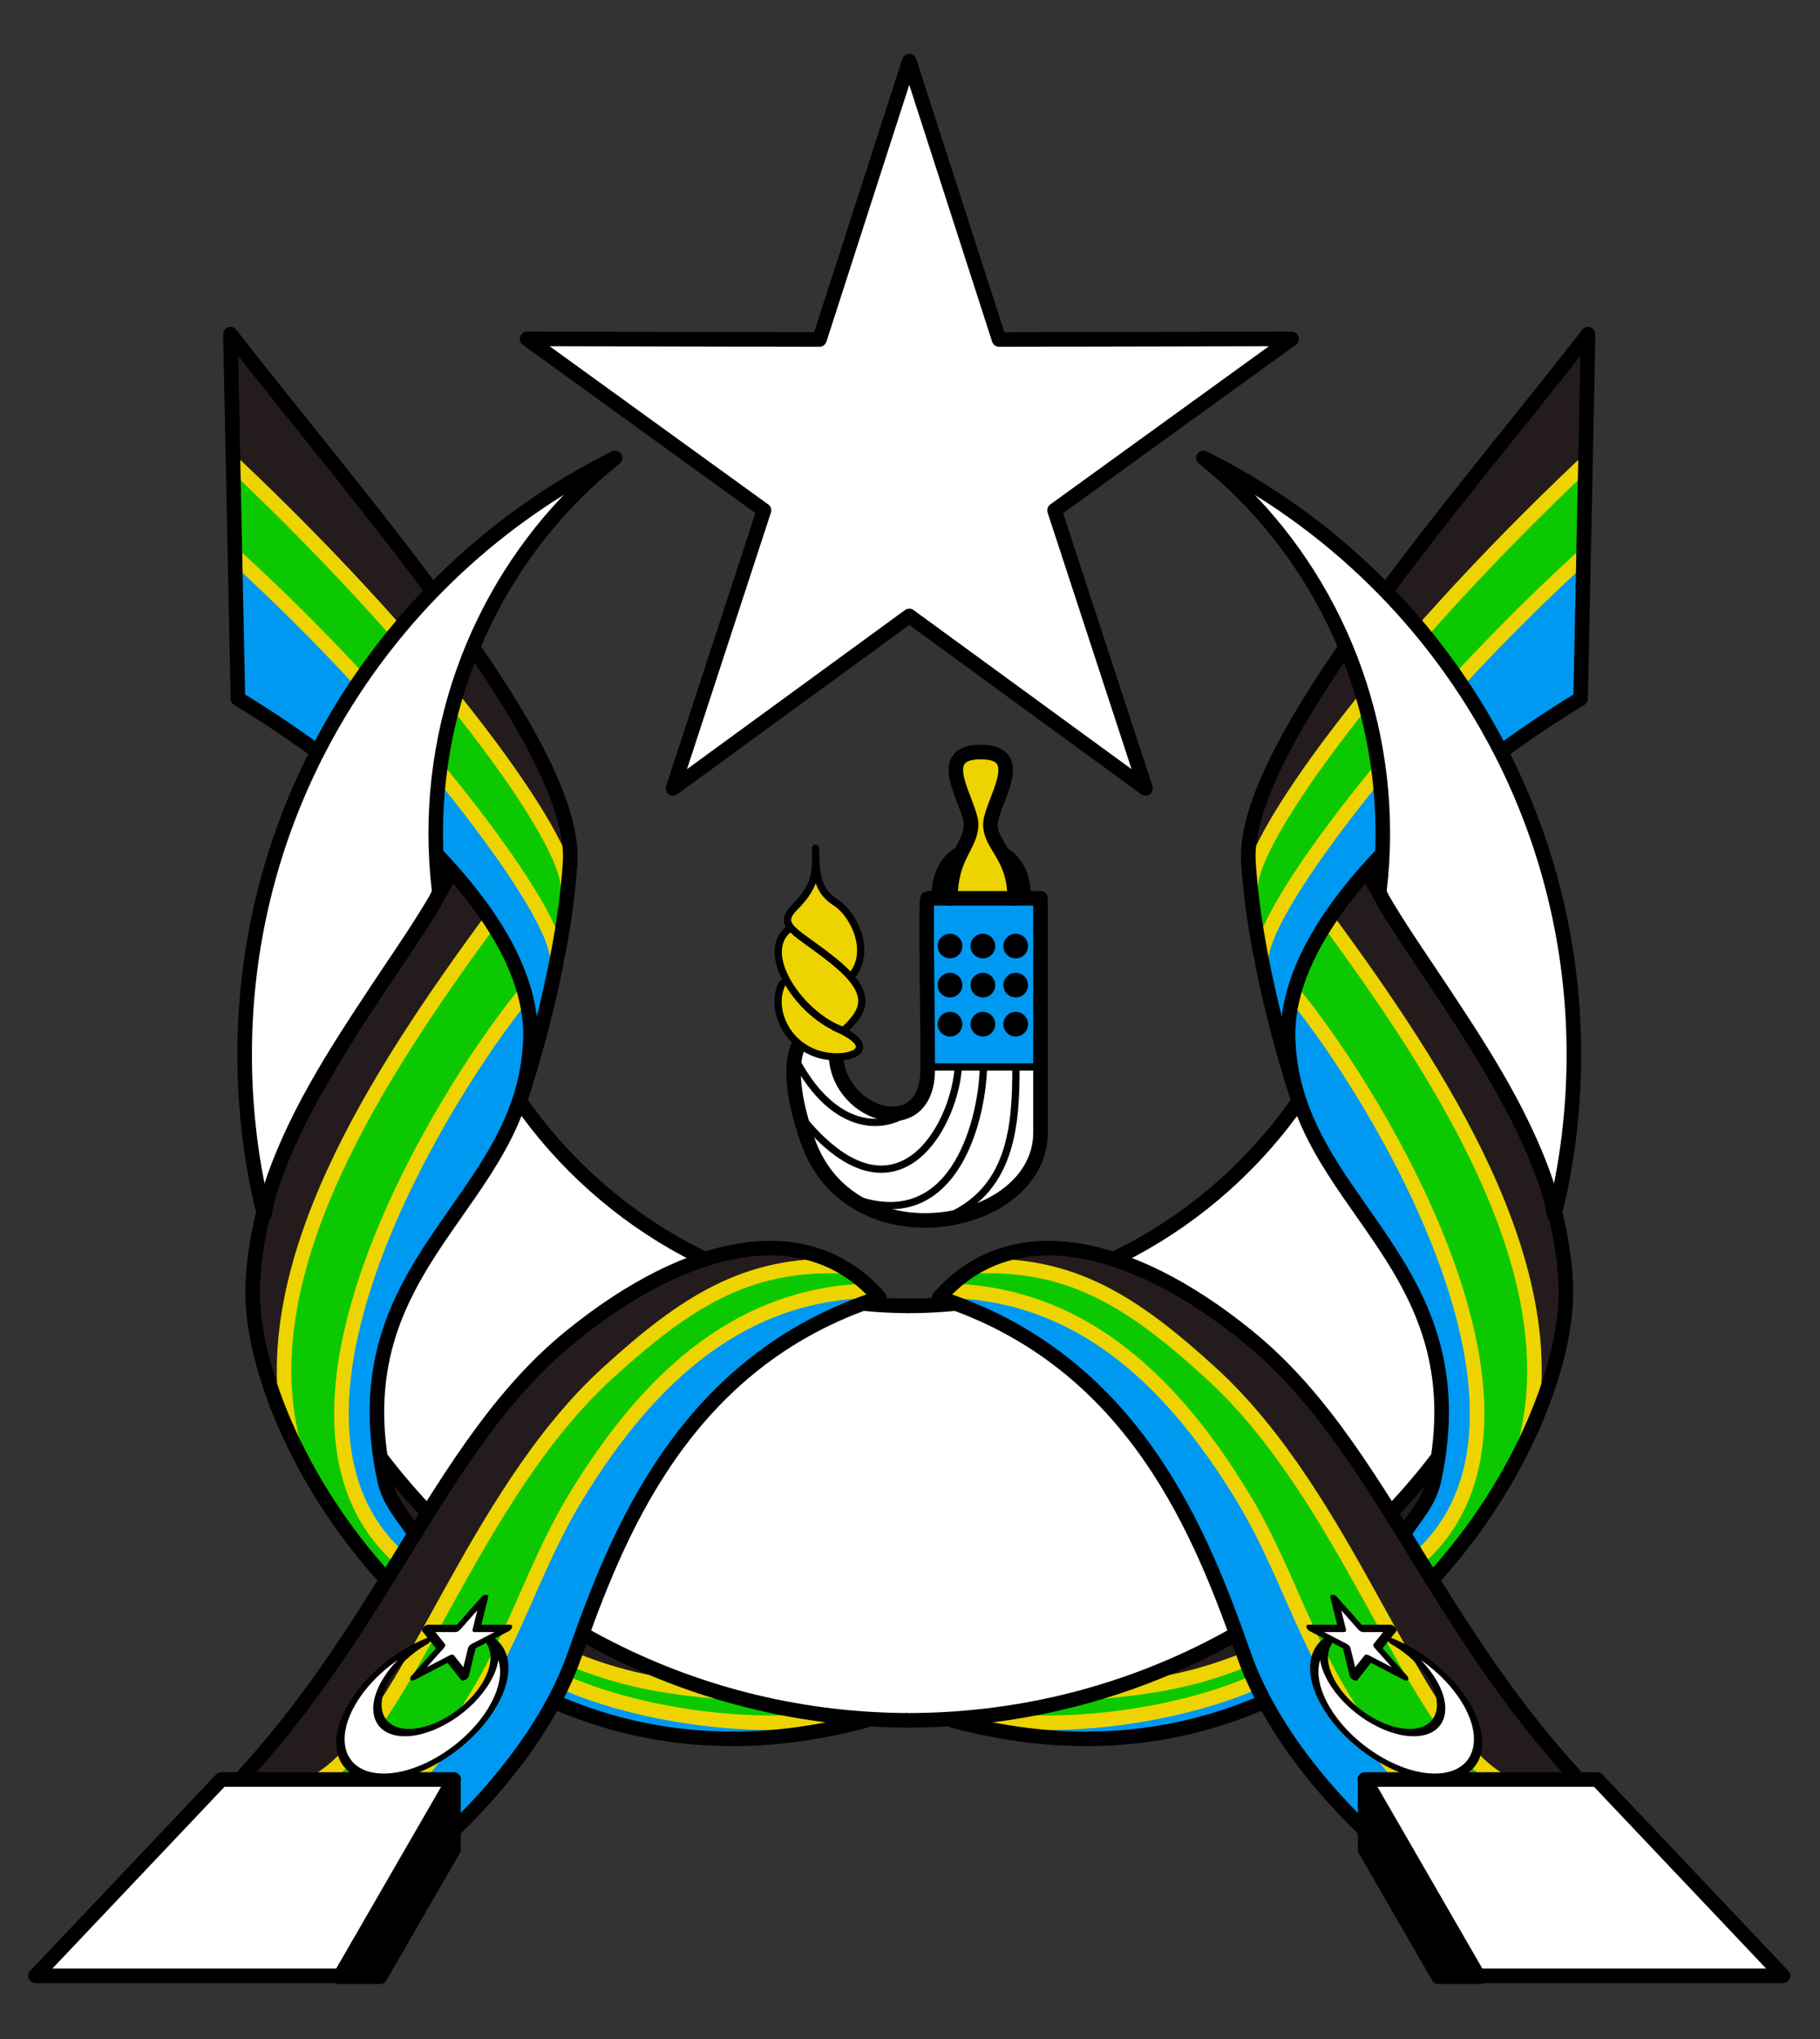 <?xml version="1.0" encoding="UTF-8" standalone="no"?>
<!-- Created with Inkscape (http://www.inkscape.org/) -->
<svg
   xmlns:dc="http://purl.org/dc/elements/1.1/"
   xmlns:cc="http://creativecommons.org/ns#"
   xmlns:rdf="http://www.w3.org/1999/02/22-rdf-syntax-ns#"
   xmlns:svg="http://www.w3.org/2000/svg"
   xmlns="http://www.w3.org/2000/svg"
   xmlns:xlink="http://www.w3.org/1999/xlink"
   xmlns:sodipodi="http://sodipodi.sourceforge.net/DTD/sodipodi-0.dtd"
   xmlns:inkscape="http://www.inkscape.org/namespaces/inkscape"
   width="250"
   height="280"
   id="svg2"
   sodipodi:version="0.32"
   inkscape:version="0.46"
   sodipodi:docname="Coat of Arms of the Federation of South Arabia.svg"
   inkscape:output_extension="org.inkscape.output.svg.inkscape"
   version="1.0">
  <rect width="100%" height="100%" fill="#333333" stroke="none"/>
  <defs
     id="defs4">
    <inkscape:perspective
       sodipodi:type="inkscape:persp3d"
       inkscape:vp_x="0 : 526.18109 : 1"
       inkscape:vp_y="0 : 1000 : 0"
       inkscape:vp_z="744.09448 : 526.18109 : 1"
       inkscape:persp3d-origin="372.04724 : 350.78739 : 1"
       id="perspective10" />
    <inkscape:perspective
       id="perspective2390"
       inkscape:persp3d-origin="372.04724 : 350.78739 : 1"
       inkscape:vp_z="744.09448 : 526.18109 : 1"
       inkscape:vp_y="0 : 1000 : 0"
       inkscape:vp_x="0 : 526.18109 : 1"
       sodipodi:type="inkscape:persp3d" />
    <inkscape:perspective
       id="perspective3221"
       inkscape:persp3d-origin="372.04724 : 350.78739 : 1"
       inkscape:vp_z="744.09448 : 526.18109 : 1"
       inkscape:vp_y="0 : 1000 : 0"
       inkscape:vp_x="0 : 526.18109 : 1"
       sodipodi:type="inkscape:persp3d" />
  </defs>
  <sodipodi:namedview
     id="base"
     pagecolor="#ffffff"
     bordercolor="#666666"
     borderopacity="1.0"
     gridtolerance="10000"
     guidetolerance="10"
     objecttolerance="10"
     inkscape:pageopacity="0.0"
     inkscape:pageshadow="2"
     inkscape:zoom="1.4142136"
     inkscape:cx="165.80684"
     inkscape:cy="116.47723"
     inkscape:document-units="px"
     inkscape:current-layer="g3529"
     showgrid="false"
     inkscape:window-width="1399"
     inkscape:window-height="874"
     inkscape:window-x="37"
     inkscape:window-y="-4"
     showguides="true"
     inkscape:guide-bbox="true">
    <inkscape:grid
       type="xygrid"
       id="grid3347"
       visible="true"
       enabled="true" />
  </sodipodi:namedview>
  <g
     inkscape:label="Layer 1"
     inkscape:groupmode="layer"
     id="layer1"
     style="display:inline">
    <g
       id="g3603"
       transform="translate(-0.259,3.03)">
      <path
         transform="matrix(1.907,0,0,1.907,-497.681,-281.067)"
         d="M 326.607,150.2 L 333.075,170.246 L 354.139,170.202 L 337.072,182.548 L 343.623,202.568 L 326.607,190.152 L 309.592,202.568 L 316.142,182.548 L 299.076,170.202 L 320.139,170.246 L 326.607,150.2 z"
         inkscape:randomized="0"
         inkscape:rounded="0"
         inkscape:flatsided="false"
         sodipodi:arg2="-0.9424778"
         sodipodi:arg1="-1.5707963"
         sodipodi:r2="11.003729"
         sodipodi:r1="28.948406"
         sodipodi:cy="179.1479"
         sodipodi:cx="326.60715"
         sodipodi:sides="5"
         id="path2396"
         style="opacity:1;fill:#ffffff;fill-opacity:1;stroke:#000000;stroke-width:1.049;stroke-linecap:round;stroke-linejoin:round;marker:none;stroke-miterlimit:4;stroke-dasharray:none;stroke-dashoffset:0;stroke-opacity:1;visibility:visible;display:inline;overflow:visible;enable-background:accumulate"
         sodipodi:type="star" />
      <g
         transform="matrix(1.907,0,0,1.907,-486.125,-279.024)"
         id="g3360">
        <path
           style="opacity:1;fill:#ffffff;fill-opacity:1;stroke:none;stroke-width:0.5;stroke-linecap:round;stroke-linejoin:round;marker:none;stroke-miterlimit:4;stroke-dasharray:none;stroke-dashoffset:0;stroke-opacity:1;visibility:visible;display:inline;overflow:visible;enable-background:accumulate"
           d="M 321.875,209.416 L 330,209.416 C 330,209.416 330,221.737 330,226.291 C 330,233.26 316.339,235.844 313.214,226.826 C 310.089,217.809 315.268,217.922 315.268,220.576 C 315.268,225.042 321.875,227.094 321.875,221.737 C 321.875,216.38 321.696,209.416 321.875,209.416 z"
           id="path3274"
           sodipodi:nodetypes="ccssssc" />
        <rect
           style="opacity:1;fill:#0099f1;fill-opacity:1;fill-rule:evenodd;stroke:none;stroke-width:2;stroke-linecap:butt;stroke-linejoin:miter;marker:none;marker-start:none;marker-mid:none;marker-end:none;stroke-miterlimit:4;stroke-dasharray:none;stroke-dashoffset:0;stroke-opacity:1;visibility:visible;display:inline;overflow:visible;enable-background:accumulate"
           id="rect3320"
           width="8.08"
           height="12.143"
           x="321.875"
           y="209.416" />
        <path
           style="opacity:1;fill:none;fill-opacity:1;stroke:#000000;stroke-width:0.524;stroke-linecap:round;stroke-linejoin:round;marker:none;stroke-miterlimit:4;stroke-dasharray:none;stroke-dashoffset:0;stroke-opacity:1;visibility:visible;display:inline;overflow:visible;enable-background:accumulate"
           d="M 321.875,221.559 L 329.821,221.559"
           id="path3276" />
        <path
           id="path3278"
           style="opacity:1;fill:#edd400;fill-opacity:1;stroke:#000000;stroke-width:1.049;stroke-linecap:round;stroke-linejoin:round;marker:none;stroke-miterlimit:4;stroke-dasharray:none;stroke-dashoffset:0;stroke-opacity:1;visibility:visible;display:inline;overflow:visible;enable-background:accumulate"
           d="M 328.14,209.416 C 328.14,206.425 326.482,205.71 326.393,204.193 C 326.304,202.675 329.33,198.88 325.696,198.88 C 322.063,198.88 325.089,202.675 325,204.193 C 324.911,205.71 323.515,206.425 323.515,209.416"
           sodipodi:nodetypes="cscsc" />
        <path
           style="opacity:1;fill:#000000;fill-opacity:1;stroke:#000000;stroke-width:0.524;stroke-linecap:round;stroke-linejoin:round;marker:none;stroke-miterlimit:4;stroke-dasharray:none;stroke-dashoffset:0;stroke-opacity:1;visibility:visible;display:inline;overflow:visible;enable-background:accumulate"
           d="M 324.133,205.949 C 324.133,205.949 322.397,206.612 322.397,209.39 L 323.264,209.392"
           id="path3283"
           sodipodi:nodetypes="ccc" />
        <path
           id="path3285"
           d="M 327.321,205.949 C 327.321,205.949 329.057,206.612 329.057,209.39 L 328.14,209.409"
           style="opacity:1;fill:#000000;fill-opacity:1;stroke:#000000;stroke-width:0.524;stroke-linecap:round;stroke-linejoin:round;marker:none;stroke-miterlimit:4;stroke-dasharray:none;stroke-dashoffset:0;stroke-opacity:1;visibility:visible;display:inline;overflow:visible;enable-background:accumulate"
           sodipodi:nodetypes="ccc" />
        <g
           id="g3315">
          <path
             d="M 324.107,212.853 A 0.625,0.625 0 1 1 322.857,212.853 A 0.625,0.625 0 1 1 324.107,212.853 z"
             sodipodi:ry="0.625"
             sodipodi:rx="0.625"
             sodipodi:cy="212.85326"
             sodipodi:cx="323.48215"
             id="path3287"
             style="opacity:1;fill:#000000;fill-opacity:1;stroke:#000000;stroke-width:0.524;stroke-linecap:round;stroke-linejoin:round;marker:none;stroke-miterlimit:4;stroke-dasharray:none;stroke-dashoffset:0;stroke-opacity:1;visibility:visible;display:inline;overflow:visible;enable-background:accumulate"
             sodipodi:type="arc" />
          <path
             transform="translate(2.366,0)"
             sodipodi:type="arc"
             style="opacity:1;fill:#000000;fill-opacity:1;stroke:#000000;stroke-width:0.524;stroke-linecap:round;stroke-linejoin:round;marker:none;stroke-miterlimit:4;stroke-dasharray:none;stroke-dashoffset:0;stroke-opacity:1;visibility:visible;display:inline;overflow:visible;enable-background:accumulate"
             id="path3289"
             sodipodi:cx="323.48215"
             sodipodi:cy="212.85326"
             sodipodi:rx="0.625"
             sodipodi:ry="0.625"
             d="M 324.107,212.853 A 0.625,0.625 0 1 1 322.857,212.853 A 0.625,0.625 0 1 1 324.107,212.853 z" />
          <path
             d="M 324.107,212.853 A 0.625,0.625 0 1 1 322.857,212.853 A 0.625,0.625 0 1 1 324.107,212.853 z"
             sodipodi:ry="0.625"
             sodipodi:rx="0.625"
             sodipodi:cy="212.85326"
             sodipodi:cx="323.48215"
             id="path3291"
             style="opacity:1;fill:#000000;fill-opacity:1;stroke:#000000;stroke-width:0.524;stroke-linecap:round;stroke-linejoin:round;marker:none;stroke-miterlimit:4;stroke-dasharray:none;stroke-dashoffset:0;stroke-opacity:1;visibility:visible;display:inline;overflow:visible;enable-background:accumulate"
             sodipodi:type="arc"
             transform="translate(4.732,0)" />
        </g>
        <g
           id="g3310"
           transform="translate(0,-8.9294434e-2)">
          <path
             transform="translate(0,2.902)"
             sodipodi:type="arc"
             style="opacity:1;fill:#000000;fill-opacity:1;stroke:#000000;stroke-width:0.524;stroke-linecap:round;stroke-linejoin:round;marker:none;stroke-miterlimit:4;stroke-dasharray:none;stroke-dashoffset:0;stroke-opacity:1;visibility:visible;display:inline;overflow:visible;enable-background:accumulate"
             id="path3293"
             sodipodi:cx="323.48215"
             sodipodi:cy="212.85326"
             sodipodi:rx="0.625"
             sodipodi:ry="0.625"
             d="M 324.107,212.853 A 0.625,0.625 0 1 1 322.857,212.853 A 0.625,0.625 0 1 1 324.107,212.853 z" />
          <path
             d="M 324.107,212.853 A 0.625,0.625 0 1 1 322.857,212.853 A 0.625,0.625 0 1 1 324.107,212.853 z"
             sodipodi:ry="0.625"
             sodipodi:rx="0.625"
             sodipodi:cy="212.85326"
             sodipodi:cx="323.48215"
             id="path3295"
             style="opacity:1;fill:#000000;fill-opacity:1;stroke:#000000;stroke-width:0.524;stroke-linecap:round;stroke-linejoin:round;marker:none;stroke-miterlimit:4;stroke-dasharray:none;stroke-dashoffset:0;stroke-opacity:1;visibility:visible;display:inline;overflow:visible;enable-background:accumulate"
             sodipodi:type="arc"
             transform="translate(2.366,2.902)" />
          <path
             transform="translate(4.732,2.902)"
             sodipodi:type="arc"
             style="opacity:1;fill:#000000;fill-opacity:1;stroke:#000000;stroke-width:0.524;stroke-linecap:round;stroke-linejoin:round;marker:none;stroke-miterlimit:4;stroke-dasharray:none;stroke-dashoffset:0;stroke-opacity:1;visibility:visible;display:inline;overflow:visible;enable-background:accumulate"
             id="path3297"
             sodipodi:cx="323.48215"
             sodipodi:cy="212.85326"
             sodipodi:rx="0.625"
             sodipodi:ry="0.625"
             d="M 324.107,212.853 A 0.625,0.625 0 1 1 322.857,212.853 A 0.625,0.625 0 1 1 324.107,212.853 z" />
        </g>
        <g
           id="g3305">
          <path
             d="M 324.107,212.853 A 0.625,0.625 0 1 1 322.857,212.853 A 0.625,0.625 0 1 1 324.107,212.853 z"
             sodipodi:ry="0.625"
             sodipodi:rx="0.625"
             sodipodi:cy="212.85326"
             sodipodi:cx="323.48215"
             id="path3299"
             style="opacity:1;fill:#000000;fill-opacity:1;stroke:#000000;stroke-width:0.524;stroke-linecap:round;stroke-linejoin:round;marker:none;stroke-miterlimit:4;stroke-dasharray:none;stroke-dashoffset:0;stroke-opacity:1;visibility:visible;display:inline;overflow:visible;enable-background:accumulate"
             sodipodi:type="arc"
             transform="translate(0,5.625)" />
          <path
             transform="translate(2.366,5.625)"
             sodipodi:type="arc"
             style="opacity:1;fill:#000000;fill-opacity:1;stroke:#000000;stroke-width:0.524;stroke-linecap:round;stroke-linejoin:round;marker:none;stroke-miterlimit:4;stroke-dasharray:none;stroke-dashoffset:0;stroke-opacity:1;visibility:visible;display:inline;overflow:visible;enable-background:accumulate"
             id="path3301"
             sodipodi:cx="323.48215"
             sodipodi:cy="212.85326"
             sodipodi:rx="0.625"
             sodipodi:ry="0.625"
             d="M 324.107,212.853 A 0.625,0.625 0 1 1 322.857,212.853 A 0.625,0.625 0 1 1 324.107,212.853 z" />
          <path
             d="M 324.107,212.853 A 0.625,0.625 0 1 1 322.857,212.853 A 0.625,0.625 0 1 1 324.107,212.853 z"
             sodipodi:ry="0.625"
             sodipodi:rx="0.625"
             sodipodi:cy="212.85326"
             sodipodi:cx="323.48215"
             id="path3303"
             style="opacity:1;fill:#000000;fill-opacity:1;stroke:#000000;stroke-width:0.524;stroke-linecap:round;stroke-linejoin:round;marker:none;stroke-miterlimit:4;stroke-dasharray:none;stroke-dashoffset:0;stroke-opacity:1;visibility:visible;display:inline;overflow:visible;enable-background:accumulate"
             sodipodi:type="arc"
             transform="translate(4.732,5.625)" />
        </g>
        <path
           sodipodi:nodetypes="csccssc"
           id="path3337"
           d="M 315.28,220.908 C 315.595,225.14 321.875,226.96 321.875,221.737 C 321.875,216.38 321.696,209.416 321.875,209.416 L 330,209.416 C 330,209.416 330,221.737 330,226.291 C 330,233.26 316.339,235.844 313.214,226.826 C 311.961,223.209 312.043,221.061 312.592,219.957"
           style="opacity:1;fill:none;fill-opacity:1;stroke:#000000;stroke-width:1.049;stroke-linecap:round;stroke-linejoin:round;marker:none;stroke-miterlimit:4;stroke-dasharray:none;stroke-dashoffset:0;stroke-opacity:1;visibility:visible;display:inline;overflow:visible;enable-background:accumulate" />
        <path
           style="opacity:1;fill:none;fill-opacity:1;stroke:#000000;stroke-width:0.524;stroke-linecap:round;stroke-linejoin:round;marker:none;stroke-miterlimit:4;stroke-dasharray:none;stroke-dashoffset:0;stroke-opacity:1;visibility:visible;display:inline;overflow:visible;enable-background:accumulate"
           d="M 324.076,221.644 C 323.722,226.064 319.48,233.444 312.762,225.18"
           id="path3339"
           sodipodi:nodetypes="cc" />
        <path
           style="opacity:1;fill:none;fill-opacity:1;stroke:#000000;stroke-width:0.524;stroke-linecap:round;stroke-linejoin:round;marker:none;stroke-miterlimit:4;stroke-dasharray:none;stroke-dashoffset:0;stroke-opacity:1;visibility:visible;display:inline;overflow:visible;enable-background:accumulate"
           d="M 325.888,221.644 C 325.755,225.71 323.59,233.93 316.165,230.881"
           id="path3341"
           sodipodi:nodetypes="cc" />
        <path
           style="opacity:1;fill:none;fill-opacity:1;stroke:#000000;stroke-width:0.524;stroke-linecap:round;stroke-linejoin:round;marker:none;stroke-miterlimit:4;stroke-dasharray:none;stroke-dashoffset:0;stroke-opacity:1;visibility:visible;display:inline;overflow:visible;enable-background:accumulate"
           d="M 328.23,221.644 C 328.23,225.685 327.965,230.616 322.927,232.516"
           id="path3343"
           sodipodi:nodetypes="cc" />
        <path
           style="opacity:1;fill:none;fill-opacity:1;stroke:#000000;stroke-width:0.524;stroke-linecap:round;stroke-linejoin:round;marker:none;stroke-miterlimit:4;stroke-dasharray:none;stroke-dashoffset:0;stroke-opacity:1;visibility:visible;display:inline;overflow:visible;enable-background:accumulate"
           d="M 321.045,224.278 C 319.1,226.311 315.182,226.368 312.354,221.02"
           id="path3345"
           sodipodi:nodetypes="cc" />
        <g
           id="g3670">
          <path
             sodipodi:nodetypes="cscscssscscssc"
             id="path3335"
             d="M 313.867,206.95 C 313.823,207.944 312.342,210.132 311.856,210.728 C 311.37,211.325 311.967,211.546 311.967,211.546 C 311.967,211.546 310.641,212.894 310.994,214.087 C 311.348,215.28 311.679,215.325 311.679,215.325 C 311.679,215.325 310.088,216.695 311.702,218.86 C 313.315,221.026 315.303,221.048 315.745,220.694 C 315.992,220.497 316.844,220.962 317.071,220.066 C 317.25,219.358 315.865,219.344 315.777,218.836 C 315.863,218.421 317.015,217.629 317.095,216.863 C 317.194,215.913 316.254,215.015 316.254,215.015 C 316.254,215.015 317.557,212.894 316.806,211.502 C 316.055,210.11 314.088,208.938 314.088,208.342 C 314.088,207.745 313.823,206.95 313.867,206.95 z"
             style="opacity:1;fill:#edd400;fill-opacity:1;stroke:none;stroke-width:0.5;stroke-linecap:round;stroke-linejoin:round;marker:none;stroke-miterlimit:4;stroke-dasharray:none;stroke-dashoffset:0;stroke-opacity:1;visibility:visible;display:inline;overflow:visible;enable-background:accumulate" />
          <path
             sodipodi:nodetypes="csc"
             id="path3331"
             d="M 311.375,215.581 C 310.424,217.563 311.968,220.706 315.156,220.831 C 316.874,220.898 318.175,219.973 315.16,218.696"
             style="opacity:1;fill:none;fill-opacity:1;stroke:#000000;stroke-width:0.524;stroke-linecap:round;stroke-linejoin:round;marker:none;stroke-miterlimit:4;stroke-dasharray:none;stroke-dashoffset:0;stroke-opacity:1;visibility:visible;display:inline;overflow:visible;enable-background:accumulate" />
          <path
             sodipodi:nodetypes="cc"
             id="path3322"
             d="M 315.755,218.926 C 312.734,217.871 309.574,213.347 311.932,211.575"
             style="opacity:1;fill:none;fill-opacity:1;stroke:#000000;stroke-width:0.524;stroke-linecap:round;stroke-linejoin:round;marker:none;stroke-miterlimit:4;stroke-dasharray:none;stroke-dashoffset:0;stroke-opacity:1;visibility:visible;display:inline;overflow:visible;enable-background:accumulate" />
          <path
             sodipodi:nodetypes="csssss"
             d="M 316.345,215.063 C 317.952,213.233 316.473,210.487 315.268,209.728 C 314.062,208.969 313.795,207.987 313.795,205.8 C 313.795,207.318 314.005,208.335 312.3,210.052 C 310.936,211.425 312.381,211.755 315.016,213.866 C 317.954,216.221 317.434,217.44 315.849,218.906"
             style="opacity:1;fill:none;fill-opacity:1;stroke:#000000;stroke-width:0.524;stroke-linecap:round;stroke-linejoin:round;marker:none;stroke-miterlimit:4;stroke-dasharray:none;stroke-dashoffset:0;stroke-opacity:1;visibility:visible;display:inline;overflow:visible;enable-background:accumulate"
             id="path3328" />
        </g>
      </g>
      <g
         transform="matrix(1.907,0,0,1.907,-494.891,-279.024)"
         id="g3566">
        <g
           id="g3529">
          <path
             id="path3251"
             d="M 287.679,250.26 C 287.018,250.606 287.455,251.443 287.577,251.978 C 287.924,252.988 288.214,254.086 288.831,254.96 C 289.282,255.417 289.755,254.834 289.945,254.428 C 290.221,253.994 290.726,253.427 290.308,252.916 C 289.635,252.027 288.882,251.206 288.179,250.349 C 288.039,250.218 287.853,250.263 287.679,250.26 z"
             style="fill:#241c1c;fill-opacity:1;stroke:none;stroke-width:1;stroke-linecap:round;stroke-linejoin:round;marker:none;stroke-miterlimit:4;stroke-dasharray:none;stroke-dashoffset:0;stroke-opacity:1;visibility:visible;display:inline;overflow:visible;enable-background:accumulate" />
          <g
             id="g3488">
            <path
               style="opacity:1;fill:#0099f1;fill-opacity:1;stroke:none;stroke-width:1;stroke-linecap:round;stroke-linejoin:round;marker:none;stroke-miterlimit:4;stroke-dasharray:none;stroke-dashoffset:0;stroke-opacity:1;visibility:visible;display:inline;overflow:visible;enable-background:accumulate"
               d="M 300.542,265.717 C 300.096,266.002 299.903,266.587 299.836,267.085 C 300.192,267.675 301,267.731 301.589,268.005 C 304.483,269.044 307.532,269.681 310.601,269.83 C 313.594,269.823 316.649,269.881 319.559,269.112 C 320.163,268.89 319.759,267.983 319.178,268.177 C 314.932,268.431 310.647,268.284 306.491,267.347 C 304.561,266.959 302.716,266.331 300.863,265.706 C 300.756,265.678 300.648,265.698 300.542,265.717 z"
               id="path3255" />
            <path
               style="opacity:1;fill:#0cc800;fill-opacity:1;stroke:none;stroke-width:1;stroke-linecap:round;stroke-linejoin:round;marker:none;stroke-miterlimit:4;stroke-dasharray:none;stroke-dashoffset:0;stroke-opacity:1;visibility:visible;display:inline;overflow:visible;enable-background:accumulate"
               d="M 301.308,264.645 C 300.848,264.758 300.636,265.344 300.679,265.778 C 300.898,266.297 301.57,266.304 302.017,266.525 C 305.531,267.756 309.23,268.443 312.942,268.681 C 313.434,268.652 313.995,268.824 314.434,268.581 C 314.846,268.254 317.74,268.378 317.278,268.37 C 315.344,267.847 310.175,266.518 308.302,265.807 C 307.601,265.623 306.861,265.684 306.15,265.533 C 304.591,265.325 303.063,264.984 301.527,264.651 C 301.455,264.636 301.381,264.643 301.308,264.645 z"
               id="path3249"
               sodipodi:nodetypes="ccccccccsc" />
            <path
               style="opacity:1;fill:#241c1c;fill-opacity:1;stroke:none;stroke-width:1;stroke-linecap:round;stroke-linejoin:round;marker:none;stroke-miterlimit:4;stroke-dasharray:none;stroke-dashoffset:0;stroke-opacity:1;visibility:visible;display:inline;overflow:visible;enable-background:accumulate"
               d="M 301.656,263.003 C 301.416,263.439 300.953,264.221 301.589,264.543 C 302.427,264.797 306.331,266.013 307.211,266.042 C 307.785,265.978 307.695,265.698 307.186,265.514 C 306.417,265.144 302.774,263.076 301.946,262.855 C 301.849,262.905 301.752,262.954 301.656,263.003 z"
               id="path3253"
               sodipodi:nodetypes="cccccc" />
            <path
               style="opacity:1;fill:none;fill-opacity:1;stroke:#edd400;stroke-width:1.049;stroke-linecap:round;stroke-linejoin:round;marker:none;stroke-miterlimit:4;stroke-dasharray:none;stroke-dashoffset:0;stroke-opacity:1;visibility:visible;display:inline;overflow:visible;enable-background:accumulate"
               d="M 311.151,266.527 C 307.174,266.148 304.429,265.617 301.103,264.3"
               id="path3247"
               sodipodi:nodetypes="cc" />
            <path
               style="opacity:1;fill:none;fill-opacity:1;stroke:#edd400;stroke-width:1.049;stroke-linecap:round;stroke-linejoin:round;marker:none;stroke-miterlimit:4;stroke-dasharray:none;stroke-dashoffset:0;stroke-opacity:1;visibility:visible;display:inline;overflow:visible;enable-background:accumulate"
               d="M 319.334,268.605 C 308.602,269.615 300.773,266.08 300.773,266.08"
               id="path3245" />
          </g>
          <path
             sodipodi:nodetypes="ccscsc"
             id="path3271"
             d="M 325.239,238.763 C 313.582,238.763 303.273,232.921 297.086,224.009 C 294.422,230.351 290.091,231.676 288.853,234.151 C 287.616,236.626 284.876,246.968 287.168,249.822 C 295.941,261.242 309.739,268.607 325.239,268.607"
             style="fill:#ffffff;fill-opacity:1;stroke:#000000;stroke-width:1.049;stroke-linecap:round;stroke-linejoin:round;marker:none;stroke-miterlimit:4;stroke-dashoffset:0;stroke-opacity:1;visibility:visible;display:inline;overflow:visible;enable-background:accumulate" />
          <path
             id="path3265"
             d="M 320.689,237.801 C 317.303,238.027 313.92,239.069 311.211,241.158 C 306.998,244.367 303.895,248.744 300.861,253.019 C 297.739,257.665 295.569,262.855 292.898,267.76 C 292.129,269.218 291.315,270.661 290.345,272.001 C 290.146,272.427 290.52,272.83 290.959,272.824 C 291.206,273.141 290.971,273.644 291.063,274.018 C 291.131,274.929 290.952,275.882 291.188,276.764 C 291.797,277.299 292.271,276.395 292.695,276.055 C 296.549,272.305 299.767,267.786 301.452,262.642 C 303.442,257.111 305.841,251.624 309.687,247.11 C 312.704,243.465 316.648,240.583 321.054,238.821 C 321.637,238.676 321.505,237.715 320.876,237.796 C 320.813,237.797 320.751,237.793 320.689,237.801 z"
             style="fill:#0099f1;fill-opacity:1;stroke:none;stroke-width:1;stroke-linecap:round;stroke-linejoin:round;marker:none;stroke-miterlimit:4;stroke-dasharray:none;stroke-dashoffset:0;stroke-opacity:1;visibility:visible;display:inline;overflow:visible;enable-background:accumulate" />
          <path
             id="path3241"
             d="M 294.638,211.593 C 290.293,217.528 286.148,223.689 283.198,230.455 C 281.134,235.203 279.823,240.388 280.262,245.594 C 280.346,247.38 280.961,249.091 281.881,250.608 C 283.341,253.203 285.057,255.675 287.063,257.879 C 287.652,258.28 288.274,257.441 288.184,256.877 C 287.909,256.289 287.298,255.927 286.962,255.366 C 285.445,253.442 284.576,251.03 284.334,248.604 C 284.094,245.646 284.376,242.655 285.131,239.804 C 286.58,234.173 289.167,228.873 292.144,223.9 C 293.704,221.281 295.426,218.775 297.285,216.375 C 297.446,215.774 296.995,215.175 296.812,214.603 C 296.349,213.612 295.921,212.596 295.341,211.668 C 295.149,211.452 294.877,211.461 294.638,211.593 z"
             style="fill:#0cc800;fill-opacity:1;stroke:none;stroke-width:1;stroke-linecap:round;stroke-linejoin:round;marker:none;stroke-miterlimit:4;stroke-dasharray:none;stroke-dashoffset:0;stroke-opacity:1;visibility:visible;display:inline;overflow:visible;enable-background:accumulate" />
          <path
             sodipodi:nodetypes="ccccccccccc"
             id="path3243"
             d="M 296.921,217.176 C 296.059,217.954 295.491,219.017 294.792,219.941 C 291.101,225.379 287.921,231.231 285.881,237.494 C 284.547,241.706 283.775,246.272 284.77,250.641 C 285.154,252.089 287.041,255.401 287.951,256.6 C 288.403,257.009 289.737,255.798 289.419,255.306 C 286.838,251.329 286.079,244.081 288.107,239.586 C 289.707,235.966 292.157,232.837 294.243,229.489 C 296.331,226.279 297.98,222.563 297.775,218.654 C 297.713,218.119 297.859,217.243 297.145,217.123 C 297.07,217.14 296.996,217.158 296.921,217.176 z"
             style="fill:#0099f1;fill-opacity:1;stroke:none;stroke-width:1;stroke-linecap:round;stroke-linejoin:round;marker:none;stroke-miterlimit:4;stroke-dasharray:none;stroke-dashoffset:0;stroke-opacity:1;visibility:visible;display:inline;overflow:visible;enable-background:accumulate" />
          <path
             id="path3227"
             d="M 276.943,185.559 C 276.425,185.892 276.725,186.591 276.66,187.099 C 276.716,189.671 276.731,192.251 276.826,194.819 C 276.962,195.323 277.588,195.405 277.949,195.713 C 282.621,198.745 287.123,202.096 290.994,206.111 C 293.53,208.777 295.891,211.763 297.162,215.251 C 297.524,216.212 297.7,217.231 297.864,218.242 C 298.016,218.745 298.808,218.658 298.854,218.138 C 299.179,216.634 299.577,215.138 299.762,213.61 C 299.803,212.623 299.213,211.764 298.827,210.897 C 297.019,207.536 294.68,204.506 292.318,201.526 C 287.953,196.111 283.168,191.025 278.122,186.25 C 277.764,185.988 277.457,185.399 276.943,185.559 z"
             style="fill:#0099f1;fill-opacity:1;stroke:none;stroke-width:1;stroke-linecap:butt;stroke-linejoin:round;marker:none;stroke-miterlimit:4;stroke-dasharray:none;stroke-dashoffset:0;stroke-opacity:1;visibility:visible;display:inline;overflow:visible;enable-background:accumulate" />
          <path
             id="path3229"
             d="M 276.836,179.016 C 276.366,179.527 276.679,180.318 276.571,180.952 C 276.584,182.22 276.483,183.523 276.727,184.763 C 277.454,185.636 278.401,186.352 279.205,187.17 C 284.827,192.573 290.089,198.38 294.803,204.602 C 296.329,206.678 297.792,208.811 299.026,211.084 C 299.045,211.585 299.725,211.909 300.043,211.449 C 300.396,210.576 300.398,209.588 300.485,208.656 C 300.404,207.126 299.569,205.762 298.875,204.438 C 296.026,199.548 292.402,195.164 288.722,190.884 C 285.12,186.768 281.333,182.801 277.366,179.048 C 277.194,178.908 277.029,178.967 276.836,179.016 z"
             style="fill:#0cc800;fill-opacity:1;stroke:none;stroke-width:1;stroke-linecap:butt;stroke-linejoin:round;marker:none;stroke-miterlimit:4;stroke-dasharray:none;stroke-dashoffset:0;stroke-opacity:1;visibility:visible;display:inline;overflow:visible;enable-background:accumulate" />
          <path
             sodipodi:nodetypes="ccccccccccc"
             id="path3231"
             d="M 276.562,169.887 C 276.013,170.296 276.436,171.041 276.351,171.617 C 276.435,173.707 276.402,175.812 276.506,177.895 C 276.858,178.575 277.584,179.015 278.085,179.6 C 284.952,186.335 291.587,193.381 297.027,201.351 C 297.974,202.73 298.845,204.164 299.645,205.626 C 300.086,206.091 300.793,205.642 300.572,205.104 C 299.938,201.675 298.111,198.453 296.349,195.488 C 292.006,188.422 286.671,182.048 281.558,175.539 C 280.061,173.693 278.615,171.79 277.084,169.981 C 276.931,169.823 276.76,169.861 276.562,169.887 z"
             style="fill:#241c1c;fill-opacity:1;stroke:none;stroke-width:1;stroke-linecap:butt;stroke-linejoin:round;marker:none;stroke-miterlimit:4;stroke-dasharray:none;stroke-dashoffset:0;stroke-opacity:1;visibility:visible;display:inline;overflow:visible;enable-background:accumulate" />
          <path
             sodipodi:nodetypes="cc"
             id="path2438"
             d="M 276.535,178.166 C 291.367,192.171 300.536,205.152 300.536,208.523"
             style="fill:none;fill-opacity:1;stroke:#edd400;stroke-width:1.049;stroke-linecap:butt;stroke-linejoin:round;marker:none;stroke-miterlimit:4;stroke-dasharray:none;stroke-dashoffset:0;stroke-opacity:1;visibility:visible;display:inline;overflow:visible;enable-background:accumulate" />
          <path
             sodipodi:nodetypes="cs"
             id="path3210"
             d="M 276.637,184.825 C 289.02,196.096 300.104,210.585 299.771,213.925"
             style="fill:none;fill-opacity:1;stroke:#edd400;stroke-width:1.049;stroke-linecap:butt;stroke-linejoin:round;marker:none;stroke-miterlimit:4;stroke-dasharray:none;stroke-dashoffset:0;stroke-opacity:1;visibility:visible;display:inline;overflow:visible;enable-background:accumulate" />
          <path
             sodipodi:nodetypes="cs"
             id="path3235"
             d="M 297.356,216.387 C 291.474,223.617 277.152,246.866 288.476,256.954"
             style="fill:none;fill-opacity:1;stroke:#edd400;stroke-width:1.049;stroke-linecap:round;stroke-linejoin:round;marker:none;stroke-miterlimit:4;stroke-dasharray:none;stroke-dashoffset:0;stroke-opacity:1;visibility:visible;display:inline;overflow:visible;enable-background:accumulate" />
          <path
             id="path3239"
             d="M 292.088,207.926 C 291.442,208.655 291.088,209.616 290.528,210.418 C 287.596,215.117 284.276,219.586 281.686,224.489 C 279.374,228.996 277.599,234.009 277.964,239.146 C 278.131,240.862 278.514,242.566 279.073,244.188 C 279.36,244.767 280.166,244.298 280.018,243.736 C 280.127,240.79 280.53,237.866 281.427,235.06 C 283.689,227.633 287.92,220.975 292.334,214.637 C 293.109,213.492 293.993,212.4 294.705,211.218 C 294.786,210.517 294.126,209.994 293.787,209.441 C 293.327,208.931 292.996,208.266 292.409,207.893 C 292.302,207.904 292.195,207.915 292.088,207.926 z"
             style="fill:#241c1c;fill-opacity:1;stroke:none;stroke-width:1;stroke-linecap:round;stroke-linejoin:round;marker:none;stroke-miterlimit:4;stroke-dasharray:none;stroke-dashoffset:0;stroke-opacity:1;visibility:visible;display:inline;overflow:visible;enable-background:accumulate" />
          <path
             sodipodi:nodetypes="cc"
             id="path3233"
             d="M 294.965,211.031 C 287.01,221.891 277.666,236.033 280.696,248.407"
             style="fill:none;fill-opacity:1;stroke:#edd400;stroke-width:1.049;stroke-linecap:round;stroke-linejoin:round;marker:none;stroke-miterlimit:4;stroke-dasharray:none;stroke-dashoffset:0;stroke-opacity:1;visibility:visible;display:inline;overflow:visible;enable-background:accumulate" />
          <path
             sodipodi:nodetypes="ccsss"
             id="path2406"
             d="M 276.25,169.005 L 276.786,195.041 C 276.786,195.041 298.214,207.541 297.857,219.505 C 297.5,231.469 283.95,235.396 287.343,251.289 C 287.683,252.883 288.697,253.892 289.522,255.179"
             style="fill:none;fill-opacity:1;stroke:#000000;stroke-width:1.049;stroke-linecap:round;stroke-linejoin:round;marker:none;stroke-miterlimit:4;stroke-dasharray:none;stroke-dashoffset:0;stroke-opacity:1;visibility:visible;display:inline;overflow:visible;enable-background:accumulate" />
          <path
             sodipodi:nodetypes="csc"
             id="path2408"
             d="M 276.25,168.791 C 285.536,180.755 301.25,198.434 300.714,206.826 C 300.179,215.219 296.953,224.442 296.953,224.442"
             style="fill:none;fill-opacity:1;stroke:#000000;stroke-width:1.049;stroke-linecap:round;stroke-linejoin:round;marker:none;stroke-miterlimit:4;stroke-dasharray:none;stroke-dashoffset:0;stroke-opacity:1;visibility:visible;display:inline;overflow:visible;enable-background:accumulate" />
          <path
             sodipodi:nodetypes="cccscscsc"
             d="M 291.278,208.837 C 291.439,210.182 280.273,223.636 278.677,232.203 C 278.141,230.074 277.755,227.9 277.531,225.69 C 277.359,224.04 277.271,222.365 277.271,220.67 C 277.271,213.643 278.788,206.968 281.511,200.953 C 281.854,200.194 282.218,199.445 282.599,198.707 C 287.293,189.634 294.8,182.247 303.958,177.701 C 296.061,183.974 291.034,193.875 291.034,204.737 C 291.034,206.124 291.117,207.493 291.278,208.837 z"
             style="fill:#ffffff;fill-opacity:1;stroke:#000000;stroke-width:1.049;stroke-linecap:round;stroke-linejoin:round;marker:none;stroke-miterlimit:4;stroke-dashoffset:0;stroke-opacity:1;visibility:visible;display:inline;overflow:visible;enable-background:accumulate"
             id="path3269" />
          <path
             sodipodi:nodetypes="cscss"
             id="path2410"
             d="M 299.636,267.289 C 305.905,270.019 313.41,270.937 321.999,268.623 M 292.1,207.61 C 287.553,216.235 278.384,225.413 277.857,237.184 C 277.612,242.666 281.003,251.41 287.499,258.486"
             style="fill:none;fill-opacity:1;stroke:#000000;stroke-width:1.049;stroke-linecap:round;stroke-linejoin:round;marker:none;stroke-miterlimit:4;stroke-dasharray:none;stroke-dashoffset:0;stroke-opacity:1;visibility:visible;display:inline;overflow:visible;enable-background:accumulate" />
          <path
             sodipodi:nodetypes="ccccccccccccc"
             id="path3263"
             d="M 314.818,234.685 C 311.514,234.739 308.392,236.1 305.555,237.69 C 300.499,240.582 296.376,244.88 293.143,249.688 C 288.63,256.317 284.867,263.491 279.736,269.692 C 279.108,270.538 278.317,271.274 277.74,272.144 C 277.527,272.784 278.358,272.885 278.811,272.804 C 280.114,272.765 281.443,272.882 282.73,272.746 C 283.354,272.319 284.598,271.088 285.117,270.525 C 287.964,266.819 289.511,263.28 292.08,259.377 C 296.319,252.818 300.714,246.126 306.764,241.076 C 309.92,238.465 313.7,236.463 317.79,235.963 C 318.369,235.736 318.073,234.901 317.508,234.914 C 316.625,234.721 315.721,234.659 314.818,234.685 z"
             style="fill:#241c1c;fill-opacity:1;stroke:none;stroke-width:1;stroke-linecap:round;stroke-linejoin:round;marker:none;stroke-miterlimit:4;stroke-dasharray:none;stroke-dashoffset:0;stroke-opacity:1;visibility:visible;display:inline;overflow:visible;enable-background:accumulate" />
          <path
             id="path2436"
             d="M 283.989,287.072 L 287.025,287.072 L 292.308,277.922 L 292.308,273.143"
             style="fill:#000000;fill-opacity:1;stroke:#000000;stroke-width:1.049;stroke-linecap:round;stroke-linejoin:round;marker:none;stroke-miterlimit:4;stroke-dasharray:none;stroke-dashoffset:0;stroke-opacity:1;visibility:visible;display:inline;overflow:visible;enable-background:accumulate" />
          <path
             sodipodi:nodetypes="cccccccsccccc"
             id="path3261"
             d="M 319.036,235.951 C 314.777,236.058 310.771,238.003 307.465,240.595 C 303.06,244.065 299.816,247.523 296.604,252.082 C 292.912,257.369 289.389,263.929 285.686,269.212 C 285.003,270.207 284.233,271.138 283.505,272.098 C 283.232,272.53 283.737,272.965 284.172,272.851 C 285.912,272.839 287.66,272.875 289.396,272.833 C 289.888,272.699 290.114,272.164 290.407,271.782 C 295.188,265.554 296.046,259.832 301.884,251.441 C 306.403,244.132 312.71,238.945 321.219,237.637 C 321.695,237.47 321.647,236.768 321.214,236.566 C 320.721,236.261 320.25,235.766 319.614,235.927 C 319.422,235.935 319.229,235.943 319.036,235.951 z"
             style="fill:#0cc800;fill-opacity:1;stroke:none;stroke-width:1;stroke-linecap:round;stroke-linejoin:round;marker:none;stroke-miterlimit:4;stroke-dasharray:none;stroke-dashoffset:0;stroke-opacity:1;visibility:visible;display:inline;overflow:visible;enable-background:accumulate" />
          <path
             sodipodi:nodetypes="csc"
             id="path3257"
             d="M 282.843,272.777 C 289.074,268.728 293.581,252.56 303.431,243.588 C 309.021,238.496 313.403,235.665 320.218,235.906"
             style="fill:none;fill-opacity:1;stroke:#edd400;stroke-width:1.049;stroke-linecap:round;stroke-linejoin:round;marker:none;stroke-miterlimit:4;stroke-dasharray:none;stroke-dashoffset:0;stroke-opacity:1;visibility:visible;display:inline;overflow:visible;enable-background:accumulate" />
          <path
             sodipodi:nodetypes="csc"
             id="path3259"
             d="M 289.409,273.029 C 296.301,265.395 297.154,259.081 301.089,252.582 C 306.573,243.527 313.23,237.922 322.239,237.674"
             style="fill:none;fill-opacity:1;stroke:#edd400;stroke-width:1.049;stroke-linecap:round;stroke-linejoin:round;marker:none;stroke-miterlimit:4;stroke-dasharray:none;stroke-dashoffset:0;stroke-opacity:1;visibility:visible;display:inline;overflow:visible;enable-background:accumulate" />
          <path
             sodipodi:nodetypes="csscsc"
             id="path2412"
             d="M 277.225,272.551 C 281.495,267.887 284.66,263.035 287.53,258.417 C 291.73,251.657 295.298,245.396 300.773,240.957 C 309.486,233.892 317.946,232.371 322.996,238.179 C 308.854,242.725 304.056,255.352 301.025,263.938 C 297.995,272.524 289.409,279.09 289.409,279.09"
             style="fill:none;fill-opacity:1;stroke:#000000;stroke-width:1.049;stroke-linecap:round;stroke-linejoin:round;marker:none;stroke-miterlimit:4;stroke-dasharray:none;stroke-dashoffset:0;stroke-opacity:1;visibility:visible;display:inline;overflow:visible;enable-background:accumulate" />
          <path
             id="path2434"
             d="M 262.204,287.005 L 284.168,287.005 L 292.33,272.868 L 275.596,272.868 L 262.204,287.005 z"
             style="fill:#ffffff;fill-opacity:1;stroke:#000000;stroke-width:1.049;stroke-linecap:round;stroke-linejoin:round;marker:none;stroke-miterlimit:4;stroke-dasharray:none;stroke-dashoffset:0;stroke-opacity:1;visibility:visible;display:inline;overflow:visible;enable-background:accumulate" />
          <g
             style="fill:#ffffff;fill-opacity:1;stroke:#000000;stroke-width:4.882;stroke-opacity:1"
             transform="matrix(0.107,0,-6.1233953e-2,0.108,268.798,243.719)"
             id="g3356">
            <path
               style="opacity:1;fill:#ffffff;fill-opacity:1;stroke:#000000;stroke-width:4.882;stroke-linecap:round;stroke-linejoin:round;marker:none;stroke-miterlimit:4;stroke-dasharray:none;stroke-dashoffset:0;stroke-opacity:1;visibility:visible;display:inline;overflow:visible;enable-background:accumulate"
               d="M 303.438,177.75 C 287.833,185.642 277.125,201.829 277.125,220.5 C 277.125,246.927 298.573,268.375 325,268.375 C 351.427,268.375 372.875,246.927 372.875,220.5 C 372.875,201.829 362.167,185.642 346.562,177.75 C 354.303,184.031 359.25,193.637 359.25,204.375 C 359.25,223.281 343.906,238.625 325,238.625 C 306.094,238.625 290.75,223.281 290.75,204.375 C 290.75,193.637 295.697,184.031 303.438,177.75 z"
               id="path3351" />
            <path
               transform="translate(-0.893,-1.071)"
               d="M 326.607,150.2 L 333.075,170.246 L 354.139,170.202 L 337.072,182.548 L 343.623,202.568 L 326.607,190.152 L 309.592,202.568 L 316.142,182.548 L 299.076,170.202 L 320.139,170.246 L 326.607,150.2 z"
               inkscape:randomized="0"
               inkscape:rounded="0"
               inkscape:flatsided="false"
               sodipodi:arg2="-0.9424778"
               sodipodi:arg1="-1.5707963"
               sodipodi:r2="11.003729"
               sodipodi:r1="28.948406"
               sodipodi:cy="179.1479"
               sodipodi:cx="326.60715"
               sodipodi:sides="5"
               id="path3354"
               style="opacity:1;fill:#ffffff;fill-opacity:1;stroke:#000000;stroke-width:4.882;stroke-linecap:round;stroke-linejoin:round;marker:none;stroke-miterlimit:4;stroke-dasharray:none;stroke-dashoffset:0;stroke-opacity:1;visibility:visible;display:inline;overflow:visible;enable-background:accumulate"
               sodipodi:type="star" />
          </g>
        </g>
        <use
           x="0"
           y="0"
           xlink:href="#g3529"
           id="use3564"
           transform="matrix(-1,0,0,1,650.288,0)"
           width="744.094"
           height="1052.362" />
      </g>
    </g>
  </g>
</svg>
